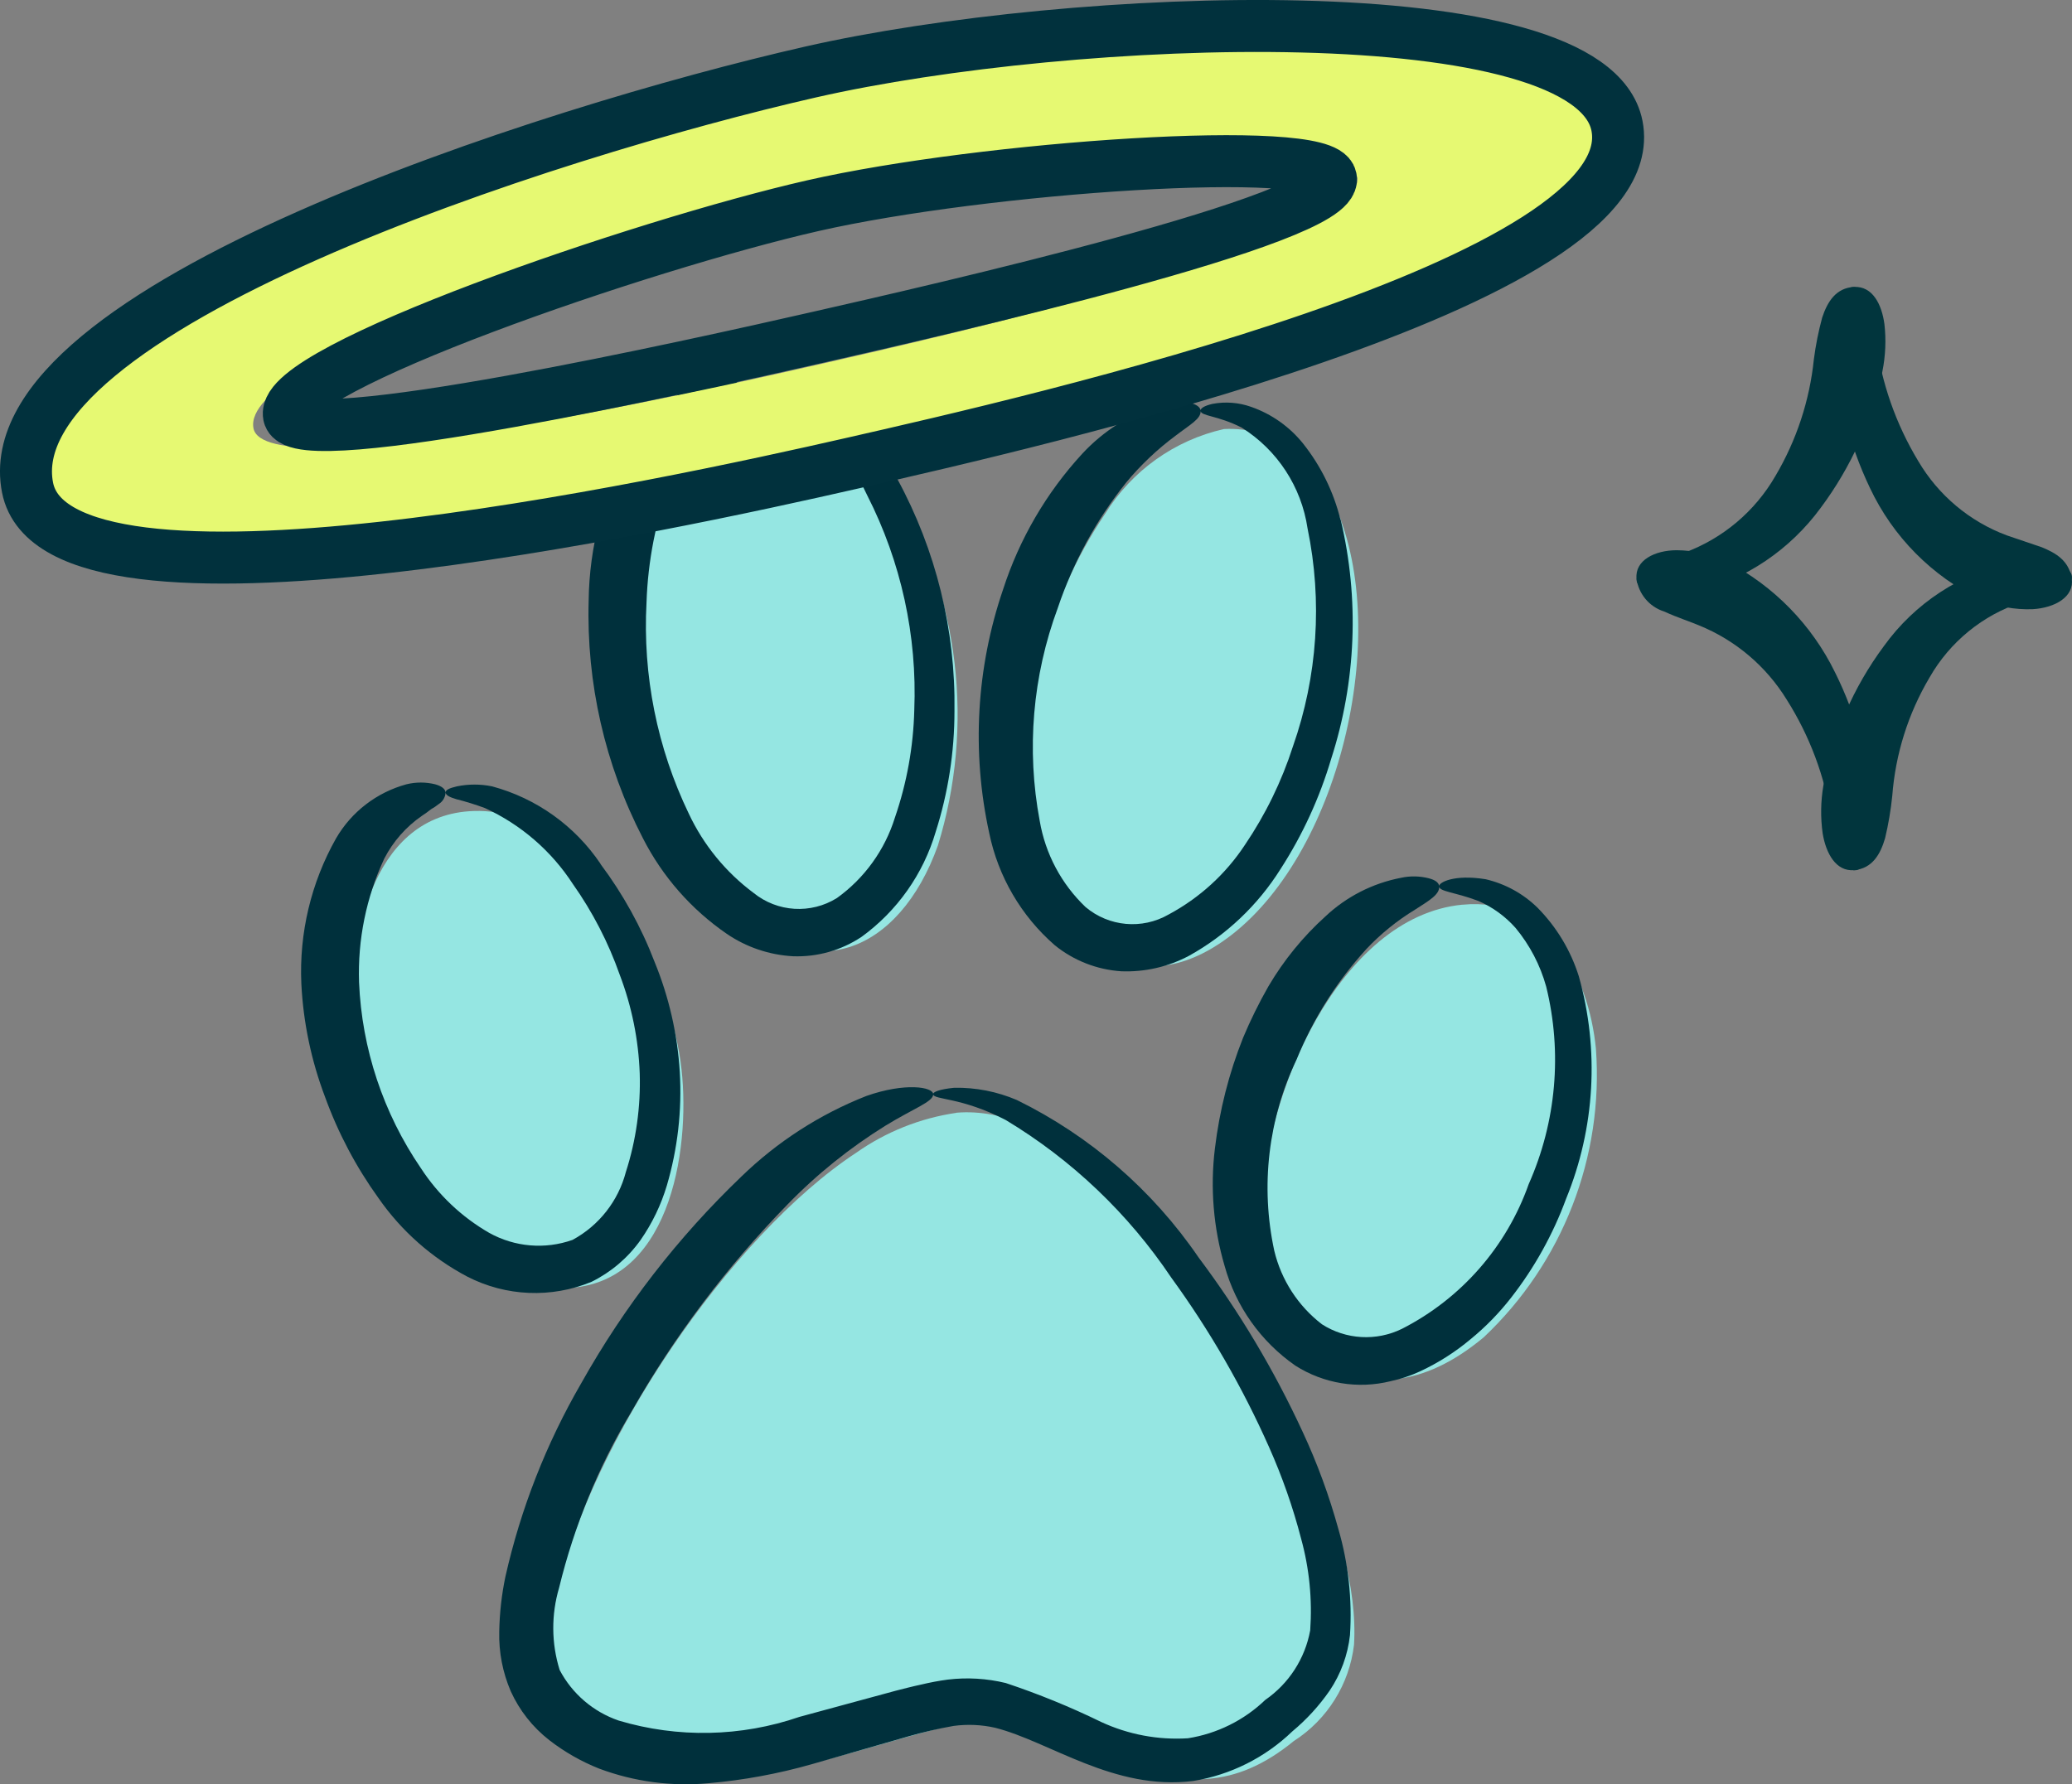 <svg xmlns="http://www.w3.org/2000/svg" id="Layer_2" data-name="Layer 2" viewBox="0 0 51.816 44.631"><rect x="0" y="0" width="51.816" height="44.631" fill="#808080" stroke="none"/><defs><style> .cls-1 { fill: #00303c; } .cls-2 { fill: #95e6e2; } .cls-3 { fill: #01353d; } .cls-4 { fill: #e6f972; } .cls-5 { fill: none; stroke: #01313d; stroke-linecap: round; stroke-linejoin: round; stroke-width: 1.3px; } </style></defs><g id="Layer_1-2" data-name="Layer 1"><g id="Group_4552" data-name="Group 4552"><g id="Group_4417" data-name="Group 4417"><path id="Path_16002" data-name="Path 16002" class="cls-2" d="M23.917,27.833c2.415-.205,4.915,2.5,6.244,4.262,1.671,2.216,3.875,6.218,3.7,9.046-.116.989-.669,1.873-1.508,2.41-1.468,1.2-2.784,1.158-4.485.482-1.363-.542-2.264-1.253-3.825-.929-2.664.553-6.042,2.214-8.687.785-1.737-.939-1.817-2.283-1.418-4.079.823-3.7,4.3-8.885,7.471-10.974.745-.525,1.604-.868,2.506-1"></path><path id="Path_16003" data-name="Path 16003" class="cls-2" d="M30.609,10.732c1.202-.063,2.304.664,2.72,1.793,1.5,3.139.235,8.726-2.541,10.868-2.233,1.722-4.131.378-4.783-2.023-.646-2.945-.055-6.025,1.634-8.522.666-1.075,1.736-1.838,2.97-2.116"></path><path id="Path_16004" data-name="Path 16004" class="cls-2" d="M19.093,10.148c1.458-.149,2.6.964,3.321,2.1,1.582,2.689,1.96,5.919,1.041,8.9-.955,2.678-3.232,3.672-5.306,1.33-2.214-2.5-2.85-7.713-1.218-10.631.417-.872,1.216-1.501,2.162-1.7"></path><path id="Path_16005" data-name="Path 16005" class="cls-2" d="M36.572,22.63c2.131-.205,3.158,1.766,3.338,3.6.199,2.707-.832,5.359-2.806,7.221-3.059,2.549-5.513.094-5.525-3.274-.009-2.7,1.905-7.251,4.992-7.548"></path><path id="Path_16006" data-name="Path 16006" class="cls-2" d="M11.728,20.292c2.916-.207,4.953,3.835,5.292,6.266.275,1.972-.176,5.464-2.728,5.653-3.116.232-5.183-4.043-5.423-6.651-.182-1.982.388-5.092,2.859-5.268"></path><path id="Path_16007" data-name="Path 16007" class="cls-1" d="M29.97,31.448c1.022,1.362,1.897,2.829,2.61,4.375.363.781.66,1.591.889,2.421.251.862.349,1.76.291,2.656-.055.496-.229.972-.507,1.386-.264.382-.579.726-.936,1.023-.68.655-1.543,1.087-2.475,1.239-1.982.252-3.591-.986-4.957-1.331-.34-.077-.691-.092-1.037-.046-.385.068-.766.157-1.142.265l-2.406.693c-.841.239-1.703.399-2.574.475-.929.087-1.866-.037-2.74-.364-.449-.178-.87-.418-1.251-.714-.414-.323-.744-.741-.961-1.219-.203-.471-.302-.981-.289-1.494.008-.46.059-.919.153-1.37.383-1.703,1.024-3.338,1.9-4.848,1.071-1.909,2.419-3.649,4-5.163.899-.873,1.962-1.559,3.128-2.018.966-.341,1.673-.228,1.672-.041s-.495.354-1.193.783c-.895.555-1.719,1.217-2.452,1.973-1.516,1.552-2.826,3.292-3.9,5.177-.823,1.37-1.433,2.856-1.811,4.408-.199.673-.195,1.389.014,2.059.313.594.84,1.046,1.475,1.264,1.48.442,3.061.41,4.521-.092l2.412-.655c.208-.052.413-.107.627-.152.222-.053.446-.096.672-.126.484-.058.974-.029,1.448.086.817.272,1.615.598,2.388.975.678.314,1.423.454,2.169.407.728-.115,1.403-.45,1.934-.96.59-.408.994-1.033,1.123-1.739.055-.774-.022-1.552-.229-2.3-.203-.782-.471-1.546-.8-2.284-.664-1.496-1.484-2.918-2.447-4.242-1.073-1.6-2.485-2.944-4.135-3.938-1.126-.585-1.811-.5-1.818-.649-.006-.055.166-.124.528-.159.537-.01,1.071.095,1.565.306,1.828.897,3.392,2.252,4.541,3.933"></path><path id="Path_16008" data-name="Path 16008" class="cls-1" d="M33.527,12.999c.47,1.978.388,4.047-.237,5.981-.289.976-.716,1.905-1.268,2.76-.568.904-1.355,1.65-2.289,2.168-.52.276-1.104.41-1.692.387-.608-.04-1.189-.267-1.663-.651-.84-.731-1.416-1.718-1.64-2.808-.443-2.025-.323-4.132.347-6.093.408-1.261,1.083-2.42,1.981-3.395.523-.564,1.182-.984,1.914-1.221.617-.166,1.04-.032,1.045.149.014.2-.267.346-.622.619-.46.341-.878.737-1.243,1.178-.747.936-1.324,1.996-1.706,3.131-.632,1.702-.789,3.545-.453,5.329.14.823.542,1.579,1.146,2.155.584.493,1.414.568,2.077.187.771-.413,1.428-1.011,1.909-1.742.515-.76.919-1.589,1.2-2.462.616-1.75.742-3.636.366-5.453-.154-1.042-.757-1.964-1.649-2.523-.608-.309-1.021-.283-1.027-.422-.005-.056.09-.124.3-.171.323-.061.656-.035.965.075.511.178.962.497,1.3.919.444.559.762,1.207.933,1.9"></path><path id="Path_16009" data-name="Path 16009" class="cls-1" d="M22.438,11.977c.969,1.782,1.462,3.783,1.431,5.811,0,1.024-.158,2.042-.469,3.017-.311,1.058-.964,1.983-1.856,2.63-.507.337-1.107.507-1.715.484-.592-.033-1.163-.226-1.653-.56-.889-.611-1.611-1.434-2.1-2.395-.948-1.835-1.414-3.88-1.355-5.944.017-1.34.36-2.656,1-3.834.385-.702.991-1.258,1.723-1.582.62-.242,1.067-.093,1.068.084.014.2-.263.347-.573.639-.404.374-.737.818-.982,1.311-.282.602-.488,1.237-.614,1.89-.099.509-.158,1.025-.175,1.543-.098,1.822.266,3.639,1.058,5.283.368.783.924,1.463,1.618,1.98.597.484,1.434.535,2.086.129.689-.496,1.198-1.202,1.45-2.013.298-.865.461-1.771.484-2.686.075-1.862-.33-3.712-1.176-5.372-.449-.974-1.198-1.777-2.138-2.293-.632-.291-1.033-.275-1.043-.41-.023-.093.41-.334,1.261-.119,1.167.424,2.123,1.285,2.667,2.4"></path><path id="Path_16010" data-name="Path 16010" class="cls-1" d="M39.482,24.418c.518,1.839.406,3.798-.317,5.566-.328.891-.792,1.727-1.376,2.476-.299.384-.64.734-1.017,1.041-.382.32-.805.589-1.257.8-.237.11-.486.193-.742.248-.813.201-1.673.06-2.379-.39-.865-.601-1.491-1.485-1.771-2.5-.279-.951-.361-1.948-.241-2.931.114-.95.351-1.882.705-2.771.184-.44.396-.869.632-1.283.383-.652.863-1.242,1.424-1.749.526-.496,1.183-.832,1.893-.968.228-.05.464-.046.69.011.166.042.256.109.265.2.018.206-.254.36-.606.587-.448.272-.857.604-1.216.985-.74.811-1.331,1.746-1.745,2.763-.71,1.489-.906,3.171-.557,4.783.175.732.596,1.381,1.192,1.839.601.385,1.359.428,2,.114,1.482-.756,2.617-2.052,3.171-3.621.689-1.552.843-3.29.437-4.939-.149-.538-.41-1.038-.766-1.468-.258-.291-.576-.522-.933-.676-.594-.225-.971-.229-.979-.364-.015-.093.363-.308,1.165-.178.491.115.941.362,1.3.716.473.48.826,1.066,1.028,1.709"></path><path id="Path_16011" data-name="Path 16011" class="cls-1" d="M15.017,21.612c.562.75,1.018,1.574,1.353,2.449.36.878.573,1.81.63,2.757.056.957-.053,1.917-.324,2.837-.145.485-.366.944-.655,1.36-.317.446-.739.806-1.229,1.048-1.004.414-2.139.367-3.105-.13-.886-.467-1.648-1.14-2.22-1.962-.56-.777-1.01-1.628-1.337-2.529-.345-.908-.546-1.865-.594-2.835-.057-1.268.243-2.527.866-3.633.386-.668,1.021-1.155,1.766-1.357.234-.057.478-.057.712,0,.168.047.257.117.263.211-.008.115-.07.22-.168.282-.061.049-.126.093-.194.131-.073.059-.15.114-.229.165-.398.275-.722.643-.943,1.072-.45.967-.666,2.027-.63,3.093.07,1.663.606,3.273,1.545,4.647.434.667,1.019,1.222,1.708,1.619.637.356,1.398.421,2.086.177.661-.358,1.144-.973,1.334-1.7.256-.795.372-1.629.346-2.464-.03-.845-.199-1.678-.5-2.468-.284-.807-.678-1.571-1.172-2.27-.538-.829-1.301-1.488-2.2-1.9-.235-.087-.474-.161-.716-.222-.169-.05-.261-.1-.266-.164s.086-.111.281-.156c.291-.06.591-.06.882,0,1.107.298,2.069.986,2.71,1.936"></path></g><g id="Group_4370" data-name="Group 4370"><path id="Path_16012" data-name="Path 16012" class="cls-3" d="M45.886,8.601c.039,1.248.337,2.474.875,3.6.575,1.224,1.553,2.212,2.77,2.8.411.172.855.253,1.3.237.566-.033,1.048-.315.978-.767s-.4-.638-.745-.781l-.883-.3c-.928-.347-1.708-1.003-2.21-1.857-.559-.925-.92-1.955-1.06-3.026-.136-.858-.256-1.307-.544-1.327s-.518.482-.481,1.423"></path><path id="Path_16013" data-name="Path 16013" class="cls-3" d="M50.319,14.061c-1.292.279-2.435,1.027-3.207,2.1-.765,1.031-1.283,2.224-1.513,3.487-.068.397-.074.801-.018,1.2.083.5.333.958.788.917s.657-.4.773-.8c.083-.348.143-.7.179-1.056.079-1.045.397-2.058.931-2.96.509-.894,1.333-1.566,2.311-1.885.767-.239,1.2-.3,1.248-.591.055-.268-.487-.592-1.488-.411"></path><path id="Path_16014" data-name="Path 16014" class="cls-3" d="M46.822,20.353c-.065-1.231-.383-2.435-.933-3.537-.581-1.187-1.527-2.157-2.7-2.766-.393-.186-.822-.284-1.257-.287-.551,0-1.049.254-1.006.708.05.385.319.707.689.824.335.153.7.272.871.347.914.37,1.685,1.024,2.2,1.865.569.901.947,1.909,1.11,2.962.154.84.281,1.284.57,1.3s.509-.484.453-1.414"></path><path id="Path_16015" data-name="Path 16015" class="cls-3" d="M42.411,14.813c1.254-.321,2.358-1.067,3.122-2.112.755-1.013,1.281-2.178,1.542-3.414.078-.389.095-.787.05-1.181-.068-.5-.3-.951-.757-.929s-.671.376-.8.769c-.092.341-.162.688-.207,1.039-.106,1.032-.434,2.028-.962,2.921-.51.884-1.313,1.562-2.27,1.916-.747.27-1.179.358-1.2.651-.036.271.508.558,1.485.34"></path></g><path id="Path_16012-2" data-name="Path 16012-2" class="cls-4" d="M20.27,1.801C13.745,3.287-.186,7.744.689,12.197c.741,3.766,16.01.441,20.591-.603s19.929-4.518,19.156-8.447c-.657-3.341-13.64-2.832-20.166-1.346M20.408,9.131c-3.18.724-13.776,3.077-14.069,1.583-.347-1.766,9.282-4.821,13.813-5.853s13.527-1.758,13.786-.432c.307,1.559-10.351,3.978-13.531,4.703"></path><path id="Path_16013-2" data-name="Path 16013-2" class="cls-5" d="M20.271,1.801C13.745,3.287-.186,7.744.689,12.197c.741,3.766,16.01.441,20.591-.603s19.93-4.518,19.157-8.447c-.657-3.342-13.641-2.832-20.166-1.346ZM20.419,8.445c-3.002.684-13.001,2.921-13.193,1.943-.224-1.157,8.828-4.269,13.101-5.243,4.273-.974,12.783-1.558,12.955-.69.205,1.023-9.857,3.306-12.859,3.989l-.003 0Z"></path></g></g></svg>